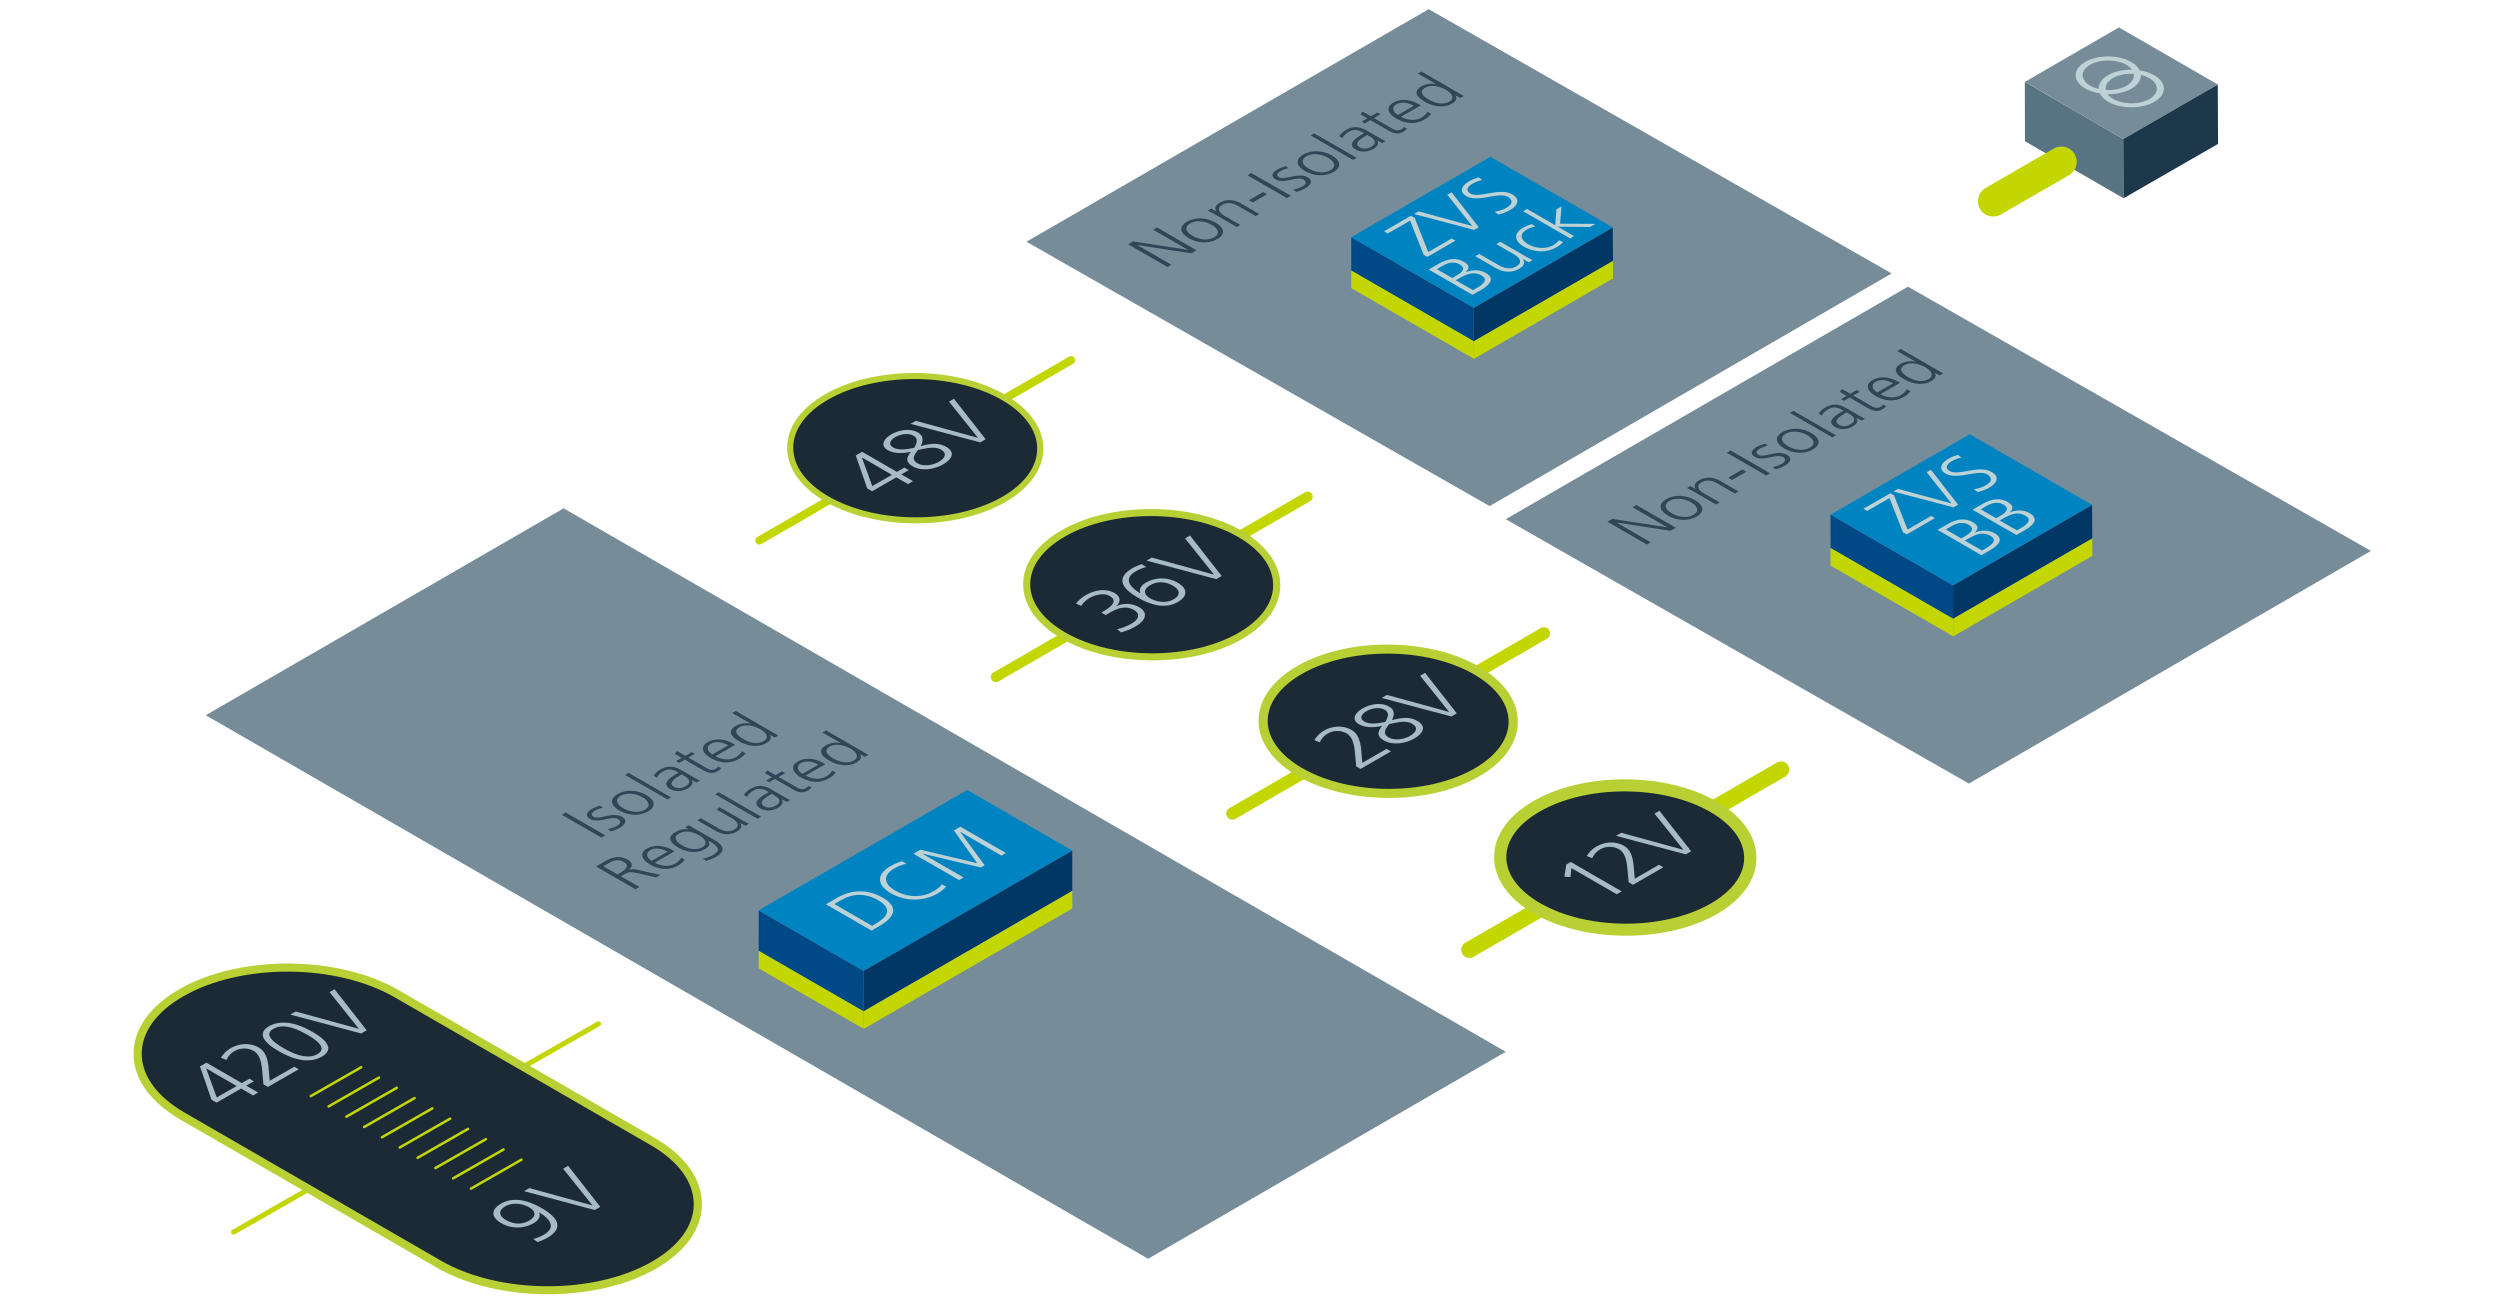 <svg id="Layer_1" data-name="Layer 1" xmlns="http://www.w3.org/2000/svg" viewBox="0 0 2592 1351.39"><defs><style>.cls-1{fill:#c4d600;}.cls-2{fill:#1c2a36;}.cls-3{fill:#b8d033;}.cls-4{fill:#a6bbc3;}.cls-5{fill:#768d99;}.cls-6{fill:#0083c1;}.cls-7{fill:#003764;}.cls-8{fill:#004987;}.cls-9{fill:#bed1d5;}.cls-10{fill:#304657;}.cls-11{fill:#587382;}.cls-12{fill:#1d384b;}</style></defs><path class="cls-1" d="M787.34,564.59a4.23,4.23,0,0,1-2.12-7.9l323.07-186.85a4.23,4.23,0,1,1,4.24,7.32L789.46,564A4.3,4.3,0,0,1,787.34,564.59Z"/><ellipse class="cls-2" cx="948.89" cy="464.68" rx="74.85" ry="129.64" transform="translate(479.13 1411.06) rotate(-89.69)"/><path class="cls-3" d="M949.7,542.62c-33.91,0-67.89-7.48-93.78-22.43-25.69-14.84-39.84-34.72-39.84-56,0-21.08,13.94-40.75,39.27-55.37,51.27-29.6,134.94-29.45,186.52.33h0c25.69,14.83,39.84,34.71,39.84,56,0,21.09-14,40.75-39.28,55.37C1016.91,535.25,983.34,542.62,949.7,542.62ZM948.09,393c-32.49,0-64.91,7.11-89.57,21.35-23.28,13.44-36.1,31.15-36.1,49.87,0,18.9,13,36.83,36.67,50.48,49.83,28.77,130.65,28.92,180.17.33,23.28-13.44,36.1-31.16,36.1-49.88,0-18.9-13-36.82-36.67-50.48h0C1013.68,400.22,980.84,393,948.09,393Z"/><path class="cls-4" d="M941.44,501.9l-12.19-7-25,14.46-5.14-3-11.88-34.13,6.62-3.82,36.09,20.84,7.75-4.47,4.54,2.62-7.75,4.47,12.18,7Zm-47.6-27.48-.15.09L904.41,504l20.3-11.72Z"/><path class="cls-4" d="M981.13,463.35c9.91,5.72,5.72,12.94-3.38,18.19-8.34,4.82-21.83,7.54-31.52,1.95-6.65-3.84-7.43-8.2-1.81-15-10.1,2.08-18.1,1.63-24-1.78-8.93-5.16-2.86-12.59,3.46-16.24,8-4.6,19.28-7,28-1.95,5.07,2.92,6.08,7.59,2.79,14C967.15,459,974.39,459.46,981.13,463.35Zm-33.93-11.6c-5.45-3.15-13.67-1.64-18.85,1.36-5,2.86-8.11,7.47-2.29,10.84,4.92,2.84,12.09,2.37,21.81.34C951.61,458,951.36,454.15,947.2,451.75Zm4.53,14.77-2,2.82c-3.29,4.53-3.5,8.14,1.65,11.11,6.13,3.54,16,1.86,21.86-1.53,6.77-3.9,9.08-8.91,2.28-12.84-6-3.45-14.5-1.42-21-.12Z"/><path class="cls-4" d="M1016.32,458.67,944,439.46l5.49-3.17L1014,454l-30.07-37.59,5.11-3,32.89,42Z"/><path class="cls-1" d="M1032.52,707.2a5.29,5.29,0,0,1-2.65-9.87l323.07-186.85a5.29,5.29,0,1,1,5.3,9.15L1035.17,706.49A5.32,5.32,0,0,1,1032.52,707.2Z"/><ellipse class="cls-2" cx="1194.07" cy="606.23" rx="74.85" ry="129.64" transform="translate(581.45 1797.04) rotate(-89.69)"/><path class="cls-3" d="M1194.88,684.69c-34,0-68.08-7.5-94-22.49s-40.11-35-40.11-56.43c0-21.29,14-41.11,39.54-55.83,51.41-29.69,135.32-29.54,187,.32,25.86,14.94,40.11,35,40.11,56.44,0,21.28-14,41.11-39.54,55.83S1228.61,684.69,1194.88,684.69Zm-1.61-149.62c-32.4,0-64.71,7.08-89.3,21.28-23.11,13.34-35.84,30.89-35.84,49.42,0,18.7,12.93,36.46,36.41,50,49.68,28.68,130.26,28.83,179.64.32,23.1-13.34,35.83-30.89,35.83-49.41,0-18.71-12.93-36.47-36.4-50h0C1258.67,542.28,1225.93,535.07,1193.27,535.07Z"/><path class="cls-4" d="M1158,652.35a50.91,50.91,0,0,0,15.13-5.76c7-4,10.06-9.83,2.42-14.24-6.66-3.84-14.65-3.07-24,2.35l-5.12,3-4.54-2.63,2-1.17c12.71-7.34,13-12.3,6.56-16-5.83-3.37-14.8-1.34-20.59,2a24.9,24.9,0,0,0-8.93,8.39l-5.37-2.58a36.35,36.35,0,0,1,10.29-8.74c9.17-5.29,20.78-7.28,29.78-2.08,6.28,3.63,6.69,8.81,1.74,13.59l.15.09c7.6-4,17-2.76,23.69,1.09,9.46,5.46,6.94,13.55-3.74,19.72a59.38,59.38,0,0,1-15.06,6.24Z"/><path class="cls-4" d="M1188.37,588a39.77,39.77,0,0,0-10.61,4.21c-14,8.07-5.42,17.1,4.42,22.78l.15-.08c-1.61-4.06.63-7.89,5.75-10.84a32.81,32.81,0,0,1,32.89.06c10.44,6,10.86,13.82.26,20-11.21,6.47-25,5-41.9-4.74-19-11-20.55-21.42-5.14-30.32a58.17,58.17,0,0,1,9.64-4.16Zm27.79,19.34c-7.8-4.5-16.17-4.9-23.54-.65s-7.19,9.57-.15,13.63c6.5,3.76,16.62,5.52,24.37,1C1224.13,617.17,1223.65,611.68,1216.16,607.35Z"/><path class="cls-4" d="M1261.09,600.46l-72.37-19.2,5.49-3.17,64.51,17.71-30.07-37.6,5.12-3,32.88,42Z"/><path class="cls-1" d="M1277.7,849.81a6.35,6.35,0,0,1-3.18-11.84l323.07-186.85a6.34,6.34,0,1,1,6.36,11L1280.88,849A6.32,6.32,0,0,1,1277.7,849.81Z"/><ellipse class="cls-2" cx="1439.24" cy="747.79" rx="74.85" ry="129.64" transform="translate(683.75 2183) rotate(-89.69)"/><path class="cls-3" d="M1440.05,827.29c-34.2,0-68.46-7.54-94.57-22.62s-40.64-35.5-40.64-57.35c0-21.67,14.23-41.83,40.07-56.75,51.7-29.85,136.09-29.7,188.1.33,26.21,15.13,40.64,35.5,40.64,57.35,0,21.68-14.23,41.83-40.07,56.75S1474,827.29,1440.05,827.29Zm-1.61-149.63c-32.2,0-64.33,7.05-88.77,21.16-22.77,13.14-35.31,30.37-35.31,48.5,0,18.31,12.74,35.75,35.88,49.11,49.39,28.51,129.5,28.66,178.58.33,22.77-13.15,35.31-30.38,35.31-48.51,0-18.31-12.74-35.75-35.88-49.1h0C1503.45,684.83,1470.91,677.66,1438.44,677.66Z"/><path class="cls-4" d="M1410.65,797.23l-4.54-2.62-1.44-15.51c-1-10.28-3.79-16-8.63-18.79a20,20,0,0,0-18.93-.07,19.55,19.55,0,0,0-8.7,9.39l-5.67-2.23a28.06,28.06,0,0,1,9.68-9.7c9.4-5.43,20.26-5.84,29-.78,4.76,2.76,8.79,8.21,9.91,20.84l1.13,13.16,25.12-14.51,4.54,2.62Z"/><path class="cls-4" d="M1469.63,747.53c9.92,5.72,5.73,12.94-3.37,18.2-8.35,4.82-21.83,7.54-31.52,1.95-6.66-3.85-7.44-8.21-1.81-15-10.1,2.07-18.1,1.62-24-1.79-8.93-5.15-2.86-12.59,3.46-16.24,8-4.6,19.27-7,28-2,5.07,2.93,6.07,7.59,2.79,14C1455.66,743.19,1462.9,743.64,1469.63,747.53Zm-33.93-11.6c-5.45-3.15-13.66-1.64-18.85,1.36-5,2.86-8.1,7.48-2.28,10.84,4.92,2.84,12.08,2.37,21.8.34C1440.11,742.21,1439.87,738.33,1435.7,735.93Zm4.53,14.77-2,2.83c-3.29,4.52-3.5,8.14,1.64,11.11,6.13,3.53,16,1.85,21.87-1.53,6.77-3.91,9.08-8.91,2.27-12.85-6-3.45-14.49-1.42-21-.12Z"/><path class="cls-4" d="M1504.83,742.85l-72.37-19.2,5.49-3.17,64.52,17.71-30.07-37.6,5.11-3,32.89,42Z"/><path class="cls-1" d="M1523.52,993.23a8.47,8.47,0,0,1-4.25-15.8l323.07-186.85a8.46,8.46,0,1,1,8.48,14.65L1527.75,992.09A8.46,8.46,0,0,1,1523.52,993.23Z"/><ellipse class="cls-2" cx="1685.06" cy="889.08" rx="74.85" ry="129.64" transform="translate(786.96 2569.35) rotate(-89.69)"/><path class="cls-3" d="M1685.87,970.15c-34.49,0-69-7.61-95.37-22.81-26.71-15.42-41.43-36.28-41.43-58.72,0-22.27,14.51-42.91,40.87-58.12,52.13-30.11,137.23-30,189.69.32,26.71,15.43,41.42,36.28,41.42,58.73,0,22.26-14.51,42.9-40.86,58.12C1754.23,962.66,1720.08,970.15,1685.87,970.15Zm-1.61-149.63c-31.92,0-63.76,7-88,21-22.26,12.85-34.51,29.59-34.51,47.13,0,17.72,12.46,34.67,35.08,47.73,49,28.26,128.36,28.41,177,.33,22.26-12.86,34.52-29.59,34.52-47.13,0-17.72-12.46-34.67-35.08-47.73h0C1748.7,827.63,1716.44,820.52,1684.26,820.52Z"/><path class="cls-4" d="M1676.16,927.15l-46.92-27.09-1,9.24L1622,909l1.89-12.63,4.66-2.69,52.82,30.49Z"/><path class="cls-4" d="M1693.11,917.36l-4.54-2.62-1.44-15.51c-1-10.27-3.78-16-8.63-18.78a20,20,0,0,0-18.93-.08,19.59,19.59,0,0,0-8.7,9.39l-5.67-2.23a28.12,28.12,0,0,1,9.68-9.69c9.4-5.43,20.26-5.85,29-.78,4.77,2.75,8.79,8.2,9.91,20.84l1.13,13.15,25.12-14.5,4.54,2.62Z"/><path class="cls-4" d="M1747.79,885.79l-72.37-19.2,5.49-3.17,64.52,17.71-30.08-37.6,5.12-2.95,32.88,42Z"/><path class="cls-5" d="M1561.09,1090.53a.06.06,0,0,0,0-.1L584.43,527.07a.17.17,0,0,0-.17,0L213.41,741.49s0,.07,0,.1l976.84,563.47a.25.25,0,0,0,.17,0Z"/><polygon class="cls-6" points="786.55 943.84 895.25 1006.77 1111.72 881.95 1002.74 819.03 786.55 943.84"/><polygon class="cls-7" points="1111.77 923.69 1111.72 881.95 895.25 1006.77 895.37 1048.55 1111.77 923.69"/><polygon class="cls-1" points="1111.82 941.84 1111.77 923.69 895.37 1048.55 895.48 1066.73 1111.82 941.84"/><polygon class="cls-8" points="786.6 985.84 786.65 944.05 895.25 1006.77 895.37 1048.55 786.6 985.84"/><polygon class="cls-1" points="786.55 1004.04 786.6 985.84 895.37 1048.55 895.48 1066.73 786.55 1004.04"/><path class="cls-9" d="M903.6,964.86l-47.28-27.3,11.86-6.84c14.9-8.61,31.36-9,47.07,0,15,8.65,14.84,18.82-3.38,29.34Zm4.47-7.28c14.43-8.33,15.85-16.42,2.24-24.28-12.87-7.43-26.15-7.12-38.41,0l-6.84,4,39.15,22.6Z"/><path class="cls-9" d="M980.68,919c-.81,1.95-4.67,5-8.8,7.43-14.63,8.44-33.33,8.29-48.37-.39-14.42-8.33-15-19.48-.54-27.85,3.46-2,9.28-4.65,12.6-5.24l4.07,2.66a41,41,0,0,0-12.6,4.93c-12.06,7-10.71,16,1.15,22.8,12.33,7.11,27.43,7.78,39.62.74,4.2-2.42,7.66-5.2,8.54-7.27Z"/><path class="cls-9" d="M1038.26,887.11l-42.61-24.6-.13.08,25.4,34.54-4,2.3-60.35-14.35-.14.08L999,909.76l-4.68,2.7-47.28-27.3,7.25-4.19,58.87,14L989,861l6.7-3.87,47.28,27.3Z"/><path class="cls-10" d="M623.45,868.4l-40.92-23.63,4-2.33,40.93,23.63Z"/><path class="cls-10" d="M630,859.64a32.32,32.32,0,0,0,9.62-3.39c3.93-2.27,4.51-5.11,1.34-6.94s-8.09-1-13.77.24c-8.39,1.86-12.32,1.28-15.25-.41-5.8-3.35-3.52-7.38,1.59-10.32a40,40,0,0,1,8.73-3.49l2.87,2.07a30.76,30.76,0,0,0-8.09,3c-4.45,2.58-4.69,4.67-1.4,6.57,1.7,1,4,1.12,12-.68,10-2.33,14.42-1.08,17.41.65,6,3.48,3,8-2,11a37.35,37.35,0,0,1-9.73,4Z"/><path class="cls-10" d="M642.16,840.34c-8.8-5.08-10.85-11.81-1.7-17.09s20.93-4,29.61,1c8.5,4.91,11.08,11.68,1.7,17.09S650.72,845.28,642.16,840.34ZM666,826.56c-6.92-4-15.95-5.21-22.46-1.45-5.92,3.42-4.86,8.56,2.64,12.9,7.1,4.09,16.07,5.14,22.4,1.49S673.06,830.63,666,826.56Z"/><path class="cls-10" d="M692,828.83l-44-25.39,3.69-2.13,44,25.39Z"/><path class="cls-10" d="M722.19,811.4l-4.81-2.78-.12.07c1.82,2.88-.06,6.4-4,8.67-8.45,4.87-15.54,2.4-18.3.81-7.56-4.37-4.69-9.41,6.8-16l1.82-1-1.58-.92c-6.39-3.69-10.79-2.57-14.43-.47-2.93,1.69-5.33,3.82-6.33,6.5l-3.58-2.07a21.64,21.64,0,0,1,6.75-6.26c7.8-4.5,14.3-3.86,21.57.34L721.19,807c1,.57,3.4,1.82,4.63,2.33Zm-15.42-8.5-1.7,1c-11.14,6.43-9.91,9.71-6.16,11.88,3.46,2,7.62,1.82,11.61-.48,4.63-2.67,6.74-6.33-1.52-11.1Z"/><path class="cls-10" d="M747.93,796.4a13.15,13.15,0,0,1-3.7,3.09c-5.45,3.14-9.79,2.19-15.65-1.19L710,787.57,704.13,791,701,789.13l5.87-3.39-7.22-4.16L702,778.7l8.5,4.91,6.8-3.93,3.17,1.83-6.8,3.93L733,796.61c3.05,1.76,6.16,2.13,8.92.54a8.27,8.27,0,0,0,2.69-2.37Z"/><path class="cls-10" d="M773,781a23.9,23.9,0,0,1-7.09,6c-8.74,5-18.94,4.71-29.2-1.21-9-5.22-10.67-11.92-3-16.32,7.45-4.3,17.24-3.79,27,1.86l1.58.92-20.46,11.81c7.21,4.1,15.48,4.26,21.28.91,2.64-1.52,5.51-4.46,6.16-6.12ZM755,772.74c-6.63-3.75-13.31-4.3-18.06-1.55s-4.16,7.54,1.64,11Z"/><path class="cls-10" d="M803.16,764.65l-4.75-2.74-.12.07c1.82,3.42.41,6.06-3.87,8.53-7.91,4.57-18.7,3.42-28-1.93-10.14-5.86-11.31-11.54-3.4-16.11a22.27,22.27,0,0,1,15.13-2.1l.12-.07-19.12-11,3.7-2.13,44,25.39ZM788.21,756c-5.58-3.22-14.84-5.86-21.41-2.06-5.57,3.21-4.28,7.68,3.7,12.28,7,4,15,5.76,21.34,2.1S794.07,759.41,788.21,756Z"/><path class="cls-10" d="M680.17,909.71l-18.59-4.3c-7.68-1.79-10.09-1.42-13.78.71l-4.16,2.4,19.29,11.14-4,2.34L618,898.37l10.55-6.09c7.39-4.27,15.24-5.08,22.57-.85,5.22,3,5,7.28.41,10.73l.12.07c3.52-1.56,5.81-1.19,10.38-.17l22.63,5.08ZM644.52,904c4.22-2.43,8.5-6.73,2.52-10.19-5.4-3.11-10.09-2.3-16.36,1.32l-5.16,3,14.6,8.43Z"/><path class="cls-10" d="M710.07,891.36a23.83,23.83,0,0,1-7.1,6c-8.73,5-18.94,4.71-29.2-1.22-9-5.21-10.67-11.91-3-16.31,7.45-4.3,17.24-3.79,27,1.86l1.59.91-20.47,11.82c7.22,4.09,15.48,4.26,21.29.91,2.64-1.52,5.51-4.47,6.15-6.12Zm-18-8.26c-6.62-3.76-13.31-4.3-18-1.56s-4.17,7.55,1.64,11Z"/><path class="cls-10" d="M734.46,871.59l-.12.07c2,3.15,1.23,6.06-3.22,8.63-9.15,5.28-20.35,2.81-27.56-1.35-10.09-5.82-11.38-11.51-3.34-16.15,4.1-2.37,7.21-3.49,13.42-3l.12-.07-3.4-2,3.69-2.13,27.56,15.91c9.32,5.38,10.26,11.4,1,16.75a50.29,50.29,0,0,1-10.62,4.3l-3.4-2.3a36.24,36.24,0,0,0,10.91-3.86c8.33-4.81,5.1-9-4.1-14.29Zm-9.21-5.24c-8.38-4.85-15.3-5.52-21.34-2s-3.75,8,3.69,12.29c6.22,3.59,14.37,5.32,20.41,1.83C734.57,874.64,730.94,869.63,725.25,866.35Z"/><path class="cls-10" d="M772.86,856.19l-5.33-3.08-.12.07c2.34,3.52,1,6.4-3.64,9.07-7.21,4.17-14.95,3.15-21.57-.68L723,850.47l3.7-2.13L745,858.9c4.16,2.4,10.32,4.6,16.24,1.18,6.86-4,2.64-8.7-1.87-11.3l-16.71-9.65L746.3,837l25,14.42c1.23.71,4,2.16,5.16,2.71Z"/><path class="cls-10" d="M785.47,848.91l-44-25.38,3.7-2.14,44,25.39Z"/><path class="cls-10" d="M815.66,831.48l-4.81-2.77-.12.06c1.82,2.88-.05,6.4-4,8.67-8.45,4.87-15.54,2.4-18.29.81-7.57-4.37-4.7-9.41,6.8-16l1.81-1.05-1.58-.92c-6.39-3.69-10.79-2.57-14.42-.47-2.94,1.69-5.34,3.82-6.34,6.5l-3.57-2.07a21.49,21.49,0,0,1,6.74-6.26c7.8-4.5,14.31-3.86,21.58.34l15.18,8.77c1,.57,3.4,1.82,4.64,2.33ZM800.24,823l-1.7,1c-11.14,6.43-9.91,9.71-6.16,11.88,3.46,2,7.63,1.83,11.61-.48,4.63-2.67,6.74-6.33-1.52-11.1Z"/><path class="cls-10" d="M841.4,816.49a13.4,13.4,0,0,1-3.69,3.08c-5.46,3.14-9.8,2.2-15.66-1.19l-18.59-10.73L797.6,811l-3.17-1.83,5.87-3.39-7.21-4.16,2.4-2.88,8.5,4.91,6.8-3.93,3.17,1.83-6.8,3.93,19.35,11.17c3,1.76,6.15,2.13,8.91.54a8.3,8.3,0,0,0,2.7-2.37Z"/><path class="cls-10" d="M866.43,801.08a23.93,23.93,0,0,1-7.09,6c-8.74,5-18.94,4.7-29.2-1.22-9-5.22-10.67-11.92-3-16.32,7.45-4.3,17.24-3.79,27,1.86l1.58.92-20.46,11.81c7.21,4.1,15.48,4.27,21.29.91,2.63-1.52,5.51-4.46,6.15-6.12Zm-17.94-8.26c-6.62-3.75-13.31-4.3-18.06-1.55s-4.16,7.55,1.65,11Z"/><path class="cls-10" d="M896.63,784.73,891.88,782l-.12.07c1.82,3.42.41,6.06-3.87,8.53-7.91,4.57-18.7,3.42-28-1.93-10.14-5.86-11.31-11.54-3.4-16.11a22.28,22.28,0,0,1,15.13-2.1l.12-.07-19.11-11,3.69-2.14,44,25.39Zm-15-8.63c-5.57-3.21-14.84-5.85-21.4-2.06-5.57,3.21-4.28,7.68,3.69,12.29,7,4,15,5.75,21.34,2.09S887.54,779.49,881.68,776.1Z"/><path class="cls-5" d="M2458.11,571.24s0-.07,0-.1L1978.27,297.26a.17.17,0,0,0-.17,0l-416.84,241s0,.07,0,.1l480,274a.17.17,0,0,0,.17,0Z"/><path class="cls-10" d="M1732,550.33l-55.76-8.56-.12.06,35.3,20.38-4,2.34-40.92-23.63,5.1-2.95,56.81,8.77.12-.07-36-20.78,4-2.34,40.92,23.63Z"/><path class="cls-10" d="M1729.38,534.59c-8.8-5.08-10.85-11.81-1.7-17.1s20.93-4,29.61,1c8.5,4.9,11.08,11.68,1.7,17.09S1737.94,539.53,1729.38,534.59Zm23.86-13.78c-6.91-4-16-5.21-22.45-1.45-5.93,3.42-4.87,8.56,2.64,12.89,7.09,4.1,16.06,5.15,22.39,1.49S1760.28,524.87,1753.24,520.81Z"/><path class="cls-10" d="M1798.86,511.74l-18.24-10.53c-6-3.45-11.49-4-16.3-1.22-6.74,3.9-2.87,8.57,2,11.38l16.59,9.58-3.69,2.13-24.81-14.32c-1.93-1.12-3.92-2.13-5.33-2.81l3.58-2.06L1758,507l.12-.07c-2.4-3.55-.94-6.43,3.63-9.07,7.33-4.23,15.07-3.08,21.7.74l19.11,11Z"/><path class="cls-10" d="M1795.81,497.59l-4-2.33,14.72-8.5,4,2.33Z"/><path class="cls-10" d="M1831.22,493.06l-40.92-23.63,4-2.34,40.93,23.63Z"/><path class="cls-10" d="M1837.73,484.29a31.89,31.89,0,0,0,9.61-3.39c3.93-2.26,4.52-5.11,1.35-6.94s-8.09-1-13.77.24c-8.39,1.86-12.32,1.29-15.25-.41-5.8-3.35-3.52-7.37,1.58-10.32A40,40,0,0,1,1830,460l2.87,2.07a30.76,30.76,0,0,0-8.09,3c-4.46,2.58-4.69,4.68-1.41,6.57,1.7,1,4.05,1.12,12-.67,10-2.34,14.42-1.09,17.41.64,6,3.49,3,8.06-2,11a37.89,37.89,0,0,1-9.74,4Z"/><path class="cls-10" d="M1849.92,465c-8.79-5.07-10.84-11.81-1.7-17.09s20.94-4,29.61,1c8.5,4.91,11.08,11.68,1.7,17.1S1858.48,469.94,1849.92,465Zm23.87-13.77c-6.92-4-16-5.22-22.46-1.46-5.92,3.42-4.87,8.57,2.64,12.9,7.09,4.09,16.07,5.14,22.4,1.49S1880.82,455.28,1873.79,451.22Z"/><path class="cls-10" d="M1899.76,453.49l-44-25.39,3.69-2.14,44,25.39Z"/><path class="cls-10" d="M1930,436.05l-4.8-2.77-.12.06c1.82,2.88-.06,6.4-4,8.67-8.44,4.87-15.54,2.4-18.29.81-7.56-4.36-4.69-9.41,6.8-16l1.82-1-1.58-.92c-6.4-3.69-10.79-2.57-14.43-.47-2.93,1.69-5.33,3.83-6.33,6.5l-3.58-2.07a21.65,21.65,0,0,1,6.75-6.26c7.79-4.5,14.3-3.86,21.57.34l15.19,8.77c1,.57,3.4,1.83,4.63,2.33Zm-15.42-8.49-1.7,1c-11.14,6.43-9.9,9.71-6.15,11.88,3.46,2,7.62,1.83,11.61-.47,4.63-2.68,6.74-6.33-1.53-11.11Z"/><path class="cls-10" d="M1955.69,421.06a13.09,13.09,0,0,1-3.69,3.08c-5.45,3.15-9.79,2.2-15.66-1.19l-18.58-10.73-5.87,3.39-3.16-1.83,5.86-3.39-7.21-4.16,2.4-2.88,8.51,4.91,6.8-3.93,3.16,1.83-6.8,3.93,19.35,11.17c3,1.76,6.16,2.13,8.91.54a8.2,8.2,0,0,0,2.7-2.37Z"/><path class="cls-10" d="M1980.73,405.65a24,24,0,0,1-7.1,6c-8.73,5-18.93,4.7-29.19-1.22-9-5.22-10.68-11.92-3-16.32,7.44-4.3,17.23-3.79,27,1.86l1.58.92-20.46,11.81c7.21,4.1,15.48,4.27,21.28.92,2.64-1.53,5.51-4.47,6.16-6.13Zm-17.94-8.25c-6.63-3.76-13.31-4.3-18.06-1.56s-4.17,7.55,1.64,11Z"/><path class="cls-10" d="M2010.92,389.31l-4.75-2.75-.11.07c1.82,3.42.41,6.06-3.87,8.53-7.92,4.57-18.71,3.42-28-1.93-10.14-5.85-11.32-11.54-3.4-16.11A22.27,22.27,0,0,1,1986,375l.11-.07-19.11-11,3.69-2.14,44,25.39Zm-15-8.64c-5.57-3.21-14.83-5.85-21.4-2.06-5.57,3.21-4.28,7.68,3.7,12.29,7,4,15,5.75,21.34,2.09S2001.84,384.06,1996,380.67Z"/><polygon id="Left_Product_Side_Quadrant" data-name="Left Product Side Quadrant" class="cls-8" points="2024.91 606.79 2024.91 641.48 1897.93 568.25 1897.88 533.59 2024.91 606.79"/><polygon id="Front_Left_Quadrant" data-name="Front Left Quadrant" class="cls-7" points="2169.29 558.28 2169.04 523.43 2024.91 606.79 2024.91 641.48 2169.29 558.28"/><polygon class="cls-6" points="2024.91 606.79 1897.88 533.59 2042.17 450.2 2169.04 523.43 2024.91 606.79"/><path class="cls-9" d="M1976.83,554.07l-3.91-2.26L1959,516.4l-23.12,13.34-3.9-2.25,27.87-16.09,3.91,2.25L1977.8,549l24.36-14.06,3.9,2.26Z"/><path class="cls-9" d="M2025.34,526.06,1963,509.59l4.75-2.75L2023.32,522l-25.78-32.4,4.42-2.56,28.2,36.2Z"/><path class="cls-9" d="M2046.38,507.22a33.15,33.15,0,0,0,12.7-4.25c6.12-3.53,6.83-7.86,1-11.24-3.77-2.18-9.7-1.54-17.71-.15-9.9,1.73-18.88,3.08-25.14-.53-7.55-4.36-5.14-10.71,2.54-15.15a45.09,45.09,0,0,1,10.42-4.29l3.39,2.79a32.18,32.18,0,0,0-10,3.79c-5.08,2.94-7.62,7-2,10.19,3.9,2.26,9.76,1.43,18.3-.11s17.91-3,25,1.05c8.73,5,5.6,11.58-2.15,16.06a44.85,44.85,0,0,1-12.17,4.77Z"/><path class="cls-9" d="M2054.37,575.64l-45.46-26.25,10.88-6.27c9.18-5.31,18.1-6.1,25.52-1.81,5.8,3.35,6.58,6.88,2.09,10.75l.13.08c7.23-2.9,14.78-2.6,20.45.68,9.11,5.26,6.05,11.46-4.56,17.59Zm-16-20.34c8.21-4.74,7.43-8.5,2.61-11.28-5.15-3-11.27-2.14-17.33,1.35l-6.25,3.61,16,9.21Zm21.1,12.86c9.44-5.46,9.38-9.63,4.17-12.64-6.51-3.76-13.29-2.63-21.95,2.37l-4.56,2.63L2055,570.79Z"/><path class="cls-9" d="M2090.58,554.73l-45.46-26.24,10.88-6.28c9.18-5.3,18.1-6.09,25.52-1.8,5.8,3.34,6.58,6.88,2.09,10.75l.13.07c7.23-2.89,14.78-2.59,20.45.68,9.11,5.26,6,11.47-4.56,17.6Zm-16-20.34c8.21-4.74,7.42-8.5,2.61-11.28-5.15-3-11.27-2.14-17.33,1.36l-6.25,3.61,16,9.21Zm21.1,12.86c9.44-5.45,9.38-9.62,4.17-12.63-6.51-3.76-13.29-2.63-21.95,2.37l-4.56,2.63,17.78,10.26Z"/><polygon class="cls-1" points="2169.32 576.35 2169.28 558.21 2024.98 641.58 2025.1 659.77 2169.32 576.35"/><polygon class="cls-1" points="1897.86 586.36 1897.91 568.16 2024.98 641.58 2025.1 659.77 1897.86 586.36"/><path class="cls-1" d="M242.24,1280a2.64,2.64,0,0,1-1.31-4.94L619.2,1059.2a2.64,2.64,0,1,1,2.62,4.59l-378.27,215.9A2.63,2.63,0,0,1,242.24,1280Z"/><path class="cls-2" d="M188.3,1029.1c-61.25,35.09-60.74,92.49,1.13,128.21l57.71,33.32,134,77.36L455,1310.61c61.88,35.73,161.7,36.25,223,1.16s60.74-92.48-1.14-128.21L603,1140.94l-134-77.36-57.7-33.32C349.36,994.54,249.55,994,188.3,1029.1Z"/><path class="cls-3" d="M568.1,1341.87c-41.61,0-83.42-9.21-115.26-27.59L187.32,1161c-31.55-18.22-48.91-42.57-48.86-68.58,0-25.58,17-49.36,47.73-67h0c62.32-35.7,164.22-35.17,227.16,1.17l265.53,153.3c31.55,18.21,48.9,42.57,48.85,68.57,0,25.58-17,49.37-47.73,67S608.75,1341.87,568.1,1341.87Zm-377.7-309.1c-28,16-43.44,37.22-43.48,59.65,0,22.84,15.81,44.59,44.63,61.23L457.07,1307c60.62,35,158.74,35.51,218.72,1.15,28-16,43.44-37.22,43.48-59.64,0-22.85-15.81-44.6-44.63-61.23l-265.52-153.3c-60.61-35-158.74-35.52-218.72-1.16Z"/><path class="cls-4" d="M262.33,1135.76,250,1128.62l-25.47,14.59-5.23-3-12-34.57,6.73-3.85,36.65,21.16,7.88-4.52,4.61,2.66-7.88,4.52,12.37,7.14ZM214,1107.86l-.16.09,10.85,29.84L245.35,1126Z"/><path class="cls-4" d="M277.73,1126.94l-4.61-2.66-1.44-15.7c-1-10.41-3.82-16.19-8.73-19a20.41,20.41,0,0,0-19.25-.11,19.93,19.93,0,0,0-8.86,9.49l-5.75-2.27a28.43,28.43,0,0,1,9.85-9.79c9.56-5.48,20.6-5.88,29.51-.74,4.84,2.79,8.93,8.32,10.05,21.11l1.12,13.32,25.55-14.64,4.61,2.66Z"/><path class="cls-4" d="M288.79,1089.77c-17.52-10.11-21.31-19.25-9.84-25.82s27.36-4.36,44.88,5.75c17.9,10.34,21.46,19.17,9.83,25.83S306.84,1100.19,288.79,1089.77Zm29.76-17c-15.45-8.91-26.8-10.8-35.06-6.07-7.88,4.51-5.1,11,10.58,20.1,16.21,9.36,27.25,10.54,35,6.12S334.6,1082,318.55,1072.72Z"/><path class="cls-4" d="M374.51,1071.51,301,1051.94l5.59-3.2,65.54,18-30.5-38.11,5.2-3,33.35,42.57Z"/><path class="cls-4" d="M559,1257.31c1.63,3.93-.5,7.89-5.94,11a33.47,33.47,0,0,1-33.35-.16c-10.6-6.12-11.09-14-.22-20.19,11.32-6.49,25.28-5.11,42.49,4.82,19.28,11.14,21,21.72,5.32,30.71a58.9,58.9,0,0,1-9.87,4.24l-4.61-3.19a40.48,40.48,0,0,0,10.71-4.2c14.69-8.41,5-17.7-4.37-23.11Zm-35.13-6.56c-7.27,4.17-6.94,9.72.74,14.16,7.91,4.57,16.5,4.95,23.84.74,7.58-4.33,7.4-9.72.26-13.84C542.25,1248.08,532,1246.11,523.86,1250.75Z"/><path class="cls-4" d="M616.72,1254.56,543.2,1235l5.58-3.2,65.54,18-30.5-38.11,5.2-3,33.36,42.58Z"/><path class="cls-1" d="M396.06,1180.39a1.32,1.32,0,0,1-.66-2.47l52.19-29.9a1.32,1.32,0,0,1,1.31,2.3l-52.19,29.89A1.28,1.28,0,0,1,396.06,1180.39Z"/><path class="cls-1" d="M377.6,1169.73a1.32,1.32,0,0,1-.66-2.47l52.19-29.89a1.32,1.32,0,1,1,1.32,2.29l-52.19,29.9A1.33,1.33,0,0,1,377.6,1169.73Z"/><path class="cls-1" d="M359.15,1159.08a1.32,1.32,0,0,1-.66-2.47l52.19-29.9A1.32,1.32,0,0,1,412,1129L359.8,1158.9A1.28,1.28,0,0,1,359.15,1159.08Z"/><path class="cls-1" d="M340.7,1148.42A1.32,1.32,0,0,1,340,1146l52.19-29.89a1.32,1.32,0,1,1,1.31,2.29l-52.19,29.9A1.29,1.29,0,0,1,340.7,1148.42Z"/><path class="cls-1" d="M322.24,1137.77a1.32,1.32,0,0,1-.66-2.47l52.19-29.89a1.32,1.32,0,1,1,1.32,2.29l-52.19,29.89A1.34,1.34,0,0,1,322.24,1137.77Z"/><path class="cls-1" d="M414.51,1191a1.32,1.32,0,0,1-.66-2.47L466,1158.68a1.32,1.32,0,1,1,1.32,2.29l-52.2,29.89A1.28,1.28,0,0,1,414.51,1191Z"/><path class="cls-1" d="M433,1201.69a1.32,1.32,0,0,1-.66-2.46l52.19-29.9a1.32,1.32,0,1,1,1.32,2.29l-52.19,29.9A1.3,1.3,0,0,1,433,1201.69Z"/><path class="cls-1" d="M451.42,1212.35a1.32,1.32,0,0,1-.66-2.47L503,1180a1.32,1.32,0,1,1,1.31,2.29l-52.19,29.89A1.28,1.28,0,0,1,451.42,1212.35Z"/><path class="cls-1" d="M469.87,1223a1.32,1.32,0,0,1-.66-2.47l52.19-29.89a1.32,1.32,0,1,1,1.32,2.29l-52.19,29.9A1.33,1.33,0,0,1,469.87,1223Z"/><path class="cls-1" d="M488.32,1233.66a1.32,1.32,0,0,1-.65-2.47l52.18-29.9a1.33,1.33,0,1,1,1.32,2.3L489,1233.48A1.31,1.31,0,0,1,488.32,1233.66Z"/><path class="cls-5" d="M1961.17,283.54s0-.07,0-.09L1481.33,9.56a.25.25,0,0,0-.17,0l-416.84,241s0,.07,0,.1l480,274a.17.17,0,0,0,.17,0Z"/><path class="cls-10" d="M1235.08,262.64l-55.76-8.57-.12.07,35.3,20.38-4,2.33-40.93-23.62,5.1-2.95,56.82,8.77.11-.07-36-20.78,4-2.34,40.92,23.63Z"/><path class="cls-10" d="M1232.44,246.9c-8.79-5.08-10.85-11.82-1.7-17.1s20.93-4,29.61,1c8.5,4.91,11.08,11.68,1.7,17.1S1241,251.84,1232.44,246.9Zm23.86-13.78c-6.91-4-15.94-5.21-22.45-1.46-5.92,3.42-4.87,8.57,2.64,12.9,7.09,4.1,16.06,5.15,22.39,1.49S1263.34,237.18,1256.3,233.12Z"/><path class="cls-10" d="M1301.92,224.05l-18.23-10.53c-6-3.45-11.5-4-16.31-1.22-6.74,3.89-2.87,8.57,2,11.37l16.59,9.58-3.69,2.14-24.8-14.32c-1.94-1.12-3.93-2.13-5.34-2.81l3.58-2.07,5.33,3.08.12-.06c-2.4-3.56-.94-6.43,3.64-9.08,7.33-4.23,15.06-3.08,21.69.75l19.11,11Z"/><path class="cls-10" d="M1298.87,209.9l-4-2.34,14.72-8.49,4,2.33Z"/><path class="cls-10" d="M1334.28,205.36l-40.92-23.63,4-2.33L1338.33,203Z"/><path class="cls-10" d="M1340.79,196.6a32.32,32.32,0,0,0,9.62-3.39c3.92-2.27,4.51-5.11,1.34-6.94s-8.09-1-13.77.24c-8.39,1.86-12.32,1.28-15.25-.41-5.8-3.35-3.52-7.38,1.59-10.32a40,40,0,0,1,8.73-3.49l2.87,2.07a30.41,30.41,0,0,0-8.09,3c-4.45,2.57-4.69,4.67-1.41,6.57,1.7,1,4,1.12,12-.68,10-2.33,14.42-1.08,17.41.65,6,3.48,3,8.05-2,11a37.42,37.42,0,0,1-9.74,4Z"/><path class="cls-10" d="M1353,177.3c-8.79-5.08-10.84-11.81-1.69-17.09s20.93-4,29.6,1c8.51,4.91,11.09,11.68,1.7,17.09S1361.54,182.24,1353,177.3Zm23.87-13.78c-6.92-4-15.95-5.21-22.46-1.45-5.92,3.42-4.86,8.56,2.64,12.9,7.09,4.09,16.07,5.14,22.4,1.49S1383.88,167.59,1376.85,163.52Z"/><path class="cls-10" d="M1402.82,165.79l-44-25.39,3.69-2.13,44,25.39Z"/><path class="cls-10" d="M1433,148.36l-4.81-2.78-.12.07c1.82,2.88-.06,6.4-4,8.67-8.44,4.87-15.53,2.4-18.29.81-7.56-4.37-4.69-9.41,6.8-16l1.82-1-1.58-.92c-6.39-3.69-10.79-2.57-14.43-.47-2.93,1.69-5.33,3.82-6.33,6.5l-3.58-2.07a21.64,21.64,0,0,1,6.75-6.26c7.8-4.5,14.3-3.86,21.57.34l15.19,8.77c1,.57,3.4,1.82,4.63,2.33Zm-15.42-8.5-1.7,1c-11.15,6.44-9.91,9.72-6.16,11.89,3.46,2,7.62,1.82,11.61-.48,4.63-2.67,6.74-6.33-1.53-11.1Z"/><path class="cls-10" d="M1458.75,133.36a12.93,12.93,0,0,1-3.69,3.08c-5.45,3.15-9.79,2.2-15.65-1.18l-18.59-10.73-5.86,3.38-3.17-1.82,5.86-3.39-7.21-4.16,2.41-2.88,8.5,4.91,6.8-3.93,3.16,1.83-6.8,3.93,19.35,11.17c3.05,1.76,6.16,2.13,8.92.54a8.37,8.37,0,0,0,2.69-2.37Z"/><path class="cls-10" d="M1483.79,118a23.9,23.9,0,0,1-7.09,6c-8.74,5-18.94,4.71-29.2-1.22-9-5.21-10.67-11.91-3-16.31,7.44-4.3,17.24-3.79,27,1.86l1.58.91L1452.6,121c7.21,4.09,15.48,4.26,21.28.91,2.64-1.52,5.51-4.47,6.16-6.12Zm-17.94-8.26c-6.63-3.76-13.31-4.3-18.06-1.56s-4.16,7.55,1.64,11Z"/><path class="cls-10" d="M1514,101.61l-4.75-2.74-.12.07c1.82,3.42.41,6.06-3.87,8.53-7.92,4.57-18.71,3.42-28-1.93-10.14-5.86-11.31-11.54-3.4-16.11a22.27,22.27,0,0,1,15.13-2.1l.12-.07-19.12-11,3.69-2.13,44,25.39ZM1499,93c-5.57-3.22-14.83-5.86-21.4-2.06-5.57,3.21-4.28,7.68,3.7,12.28,7,4,15,5.76,21.34,2.1S1504.9,96.37,1499,93Z"/><polygon id="Left_Product_Side_Quadrant-2" data-name="Left Product Side Quadrant" class="cls-8" points="1527.97 319.1 1527.97 353.78 1400.99 280.56 1400.94 245.9 1527.97 319.1"/><polygon id="Front_Left_Quadrant-2" data-name="Front Left Quadrant" class="cls-7" points="1672.35 270.58 1672.1 235.74 1527.97 319.1 1527.97 353.78 1672.35 270.58"/><polygon class="cls-6" points="1527.97 319.1 1400.94 245.9 1545.23 162.51 1672.1 235.74 1527.97 319.1"/><path class="cls-9" d="M1479.88,266.37l-3.9-2.25L1462,228.7l-23.12,13.35-3.9-2.26,27.87-16.09,3.9,2.26,14.07,35.34,24.36-14.06,3.9,2.25Z"/><path class="cls-9" d="M1528.4,238.36,1466,221.9l4.76-2.75,55.61,15.19-25.79-32.41,4.43-2.56,28.2,36.21Z"/><path class="cls-9" d="M1549.44,219.52a33.13,33.13,0,0,0,12.7-4.24c6.12-3.54,6.83-7.86,1-11.25-3.77-2.18-9.7-1.54-17.71-.15-9.9,1.73-18.89,3.09-25.14-.52-7.55-4.36-5.14-10.72,2.54-15.15a44.23,44.23,0,0,1,10.42-4.29l3.39,2.78a32.21,32.21,0,0,0-10,3.8c-5.08,2.93-7.62,7-2,10.19,3.9,2.25,9.77,1.43,18.3-.11s17.9-3.05,25,1c8.73,5,5.6,11.58-2.15,16.05a44.58,44.58,0,0,1-12.17,4.78Z"/><path class="cls-9" d="M1526.69,305.69l-45.46-26.24,10.88-6.28c9.18-5.3,18.1-6.09,25.52-1.81,5.8,3.35,6.58,6.88,2.09,10.76l.13.07c7.23-2.89,14.78-2.59,20.45.68,9.11,5.26,6,11.47-4.56,17.59Zm-16-20.34c8.21-4.74,7.43-8.5,2.61-11.28-5.15-3-11.27-2.14-17.33,1.35l-6.25,3.61,16,9.22Zm21.1,12.86c9.44-5.45,9.38-9.63,4.17-12.63-6.51-3.76-13.29-2.64-22,2.36l-4.56,2.64,17.78,10.26Z"/><path class="cls-9" d="M1585,272l-5.93-3.42-.13.08c2.61,3.91,1.11,7.1-4,10.07-8,4.63-16.6,3.5-24-.75l-21.36-12.33,4.1-2.37L1554,275c4.62,2.67,11.46,5.11,18,1.32,7.62-4.4,2.93-9.67-2.09-12.56l-18.56-10.72,4.11-2.37,27.74,16c1.37.79,4.43,2.41,5.73,3Z"/><path class="cls-9" d="M1620.6,251a26.93,26.93,0,0,1-7.3,5.57c-10.87,6.27-24.22,4.43-33.34-.83-10.55-6.09-10.48-14-1-19.51a40.1,40.1,0,0,1,9.32-3.88l3.58,2.45A32.91,32.91,0,0,0,1583,238c-7.94,4.59-6.58,10.57,1.43,15.19,7.3,4.22,18.24,5.49,25.92,1.06a21,21,0,0,0,6-5.19Z"/><path class="cls-9" d="M1648.47,235.38,1615,235l17.06,9.85-4.1,2.37L1579.12,219l4.1-2.36,29.24,16.88,1.23-16.43,5.28-3.05-1.5,17.86,36.66.19Z"/><polygon class="cls-1" points="1672.38 288.66 1672.33 270.51 1528.04 353.89 1528.16 372.07 1672.38 288.66"/><polygon class="cls-1" points="1400.92 298.67 1400.97 280.47 1528.04 353.89 1528.16 372.07 1400.92 298.67"/><polygon class="cls-11" points="2099.48 146.43 2201.66 205.58 2201.38 144.14 2099.32 84.92 2099.48 146.43"/><polygon class="cls-5" points="2196.9 28.43 2099.32 84.92 2201.38 144.14 2299.39 87.6 2196.9 28.43"/><polygon class="cls-12" points="2299.69 149.17 2201.66 205.58 2201.38 144.14 2299.39 87.6 2299.69 149.17"/><path class="cls-9" d="M2209.7,64.29c-13.24-7.65-34.64-7.68-47.8-.09s-13.09,20,.15,27.6a44.18,44.18,0,0,0,15.06,5c1.51,3.18,4.41,6.2,8.74,8.7,13.24,7.64,34.64,7.68,47.8.09s13.09-20-.15-27.6a44.12,44.12,0,0,0-15.06-5C2216.93,69.8,2214,66.79,2209.7,64.29Zm-42.52,24.55c-10.38-6-10.43-15.71-.12-21.66s27.14-5.92,37.52.07a18.16,18.16,0,0,1,5.82,5c-8.92-.14-17.91,1.73-24.7,5.65s-10,9.11-9.78,14.26A32.41,32.41,0,0,1,2167.18,88.84Zm45.07-12.28c.79,4.42-1.73,9-7.55,12.35s-13.74,4.81-21.4,4.36c-.78-4.42,1.73-9,7.56-12.35S2204.6,76.1,2212.25,76.56ZM2228.38,81c10.37,6,10.43,15.71.11,21.66s-27.14,5.92-37.51-.07a18,18,0,0,1-5.83-5c8.93.14,17.91-1.73,24.7-5.65s10-9.1,9.78-14.26A32.83,32.83,0,0,1,2228.38,81Z"/><path class="cls-1" d="M2066.58,224.51a15.88,15.88,0,0,1-7.95-29.62l70.68-40.8a15.87,15.87,0,0,1,15.87,27.49l-70.68,40.8A15.84,15.84,0,0,1,2066.58,224.51Z"/></svg>